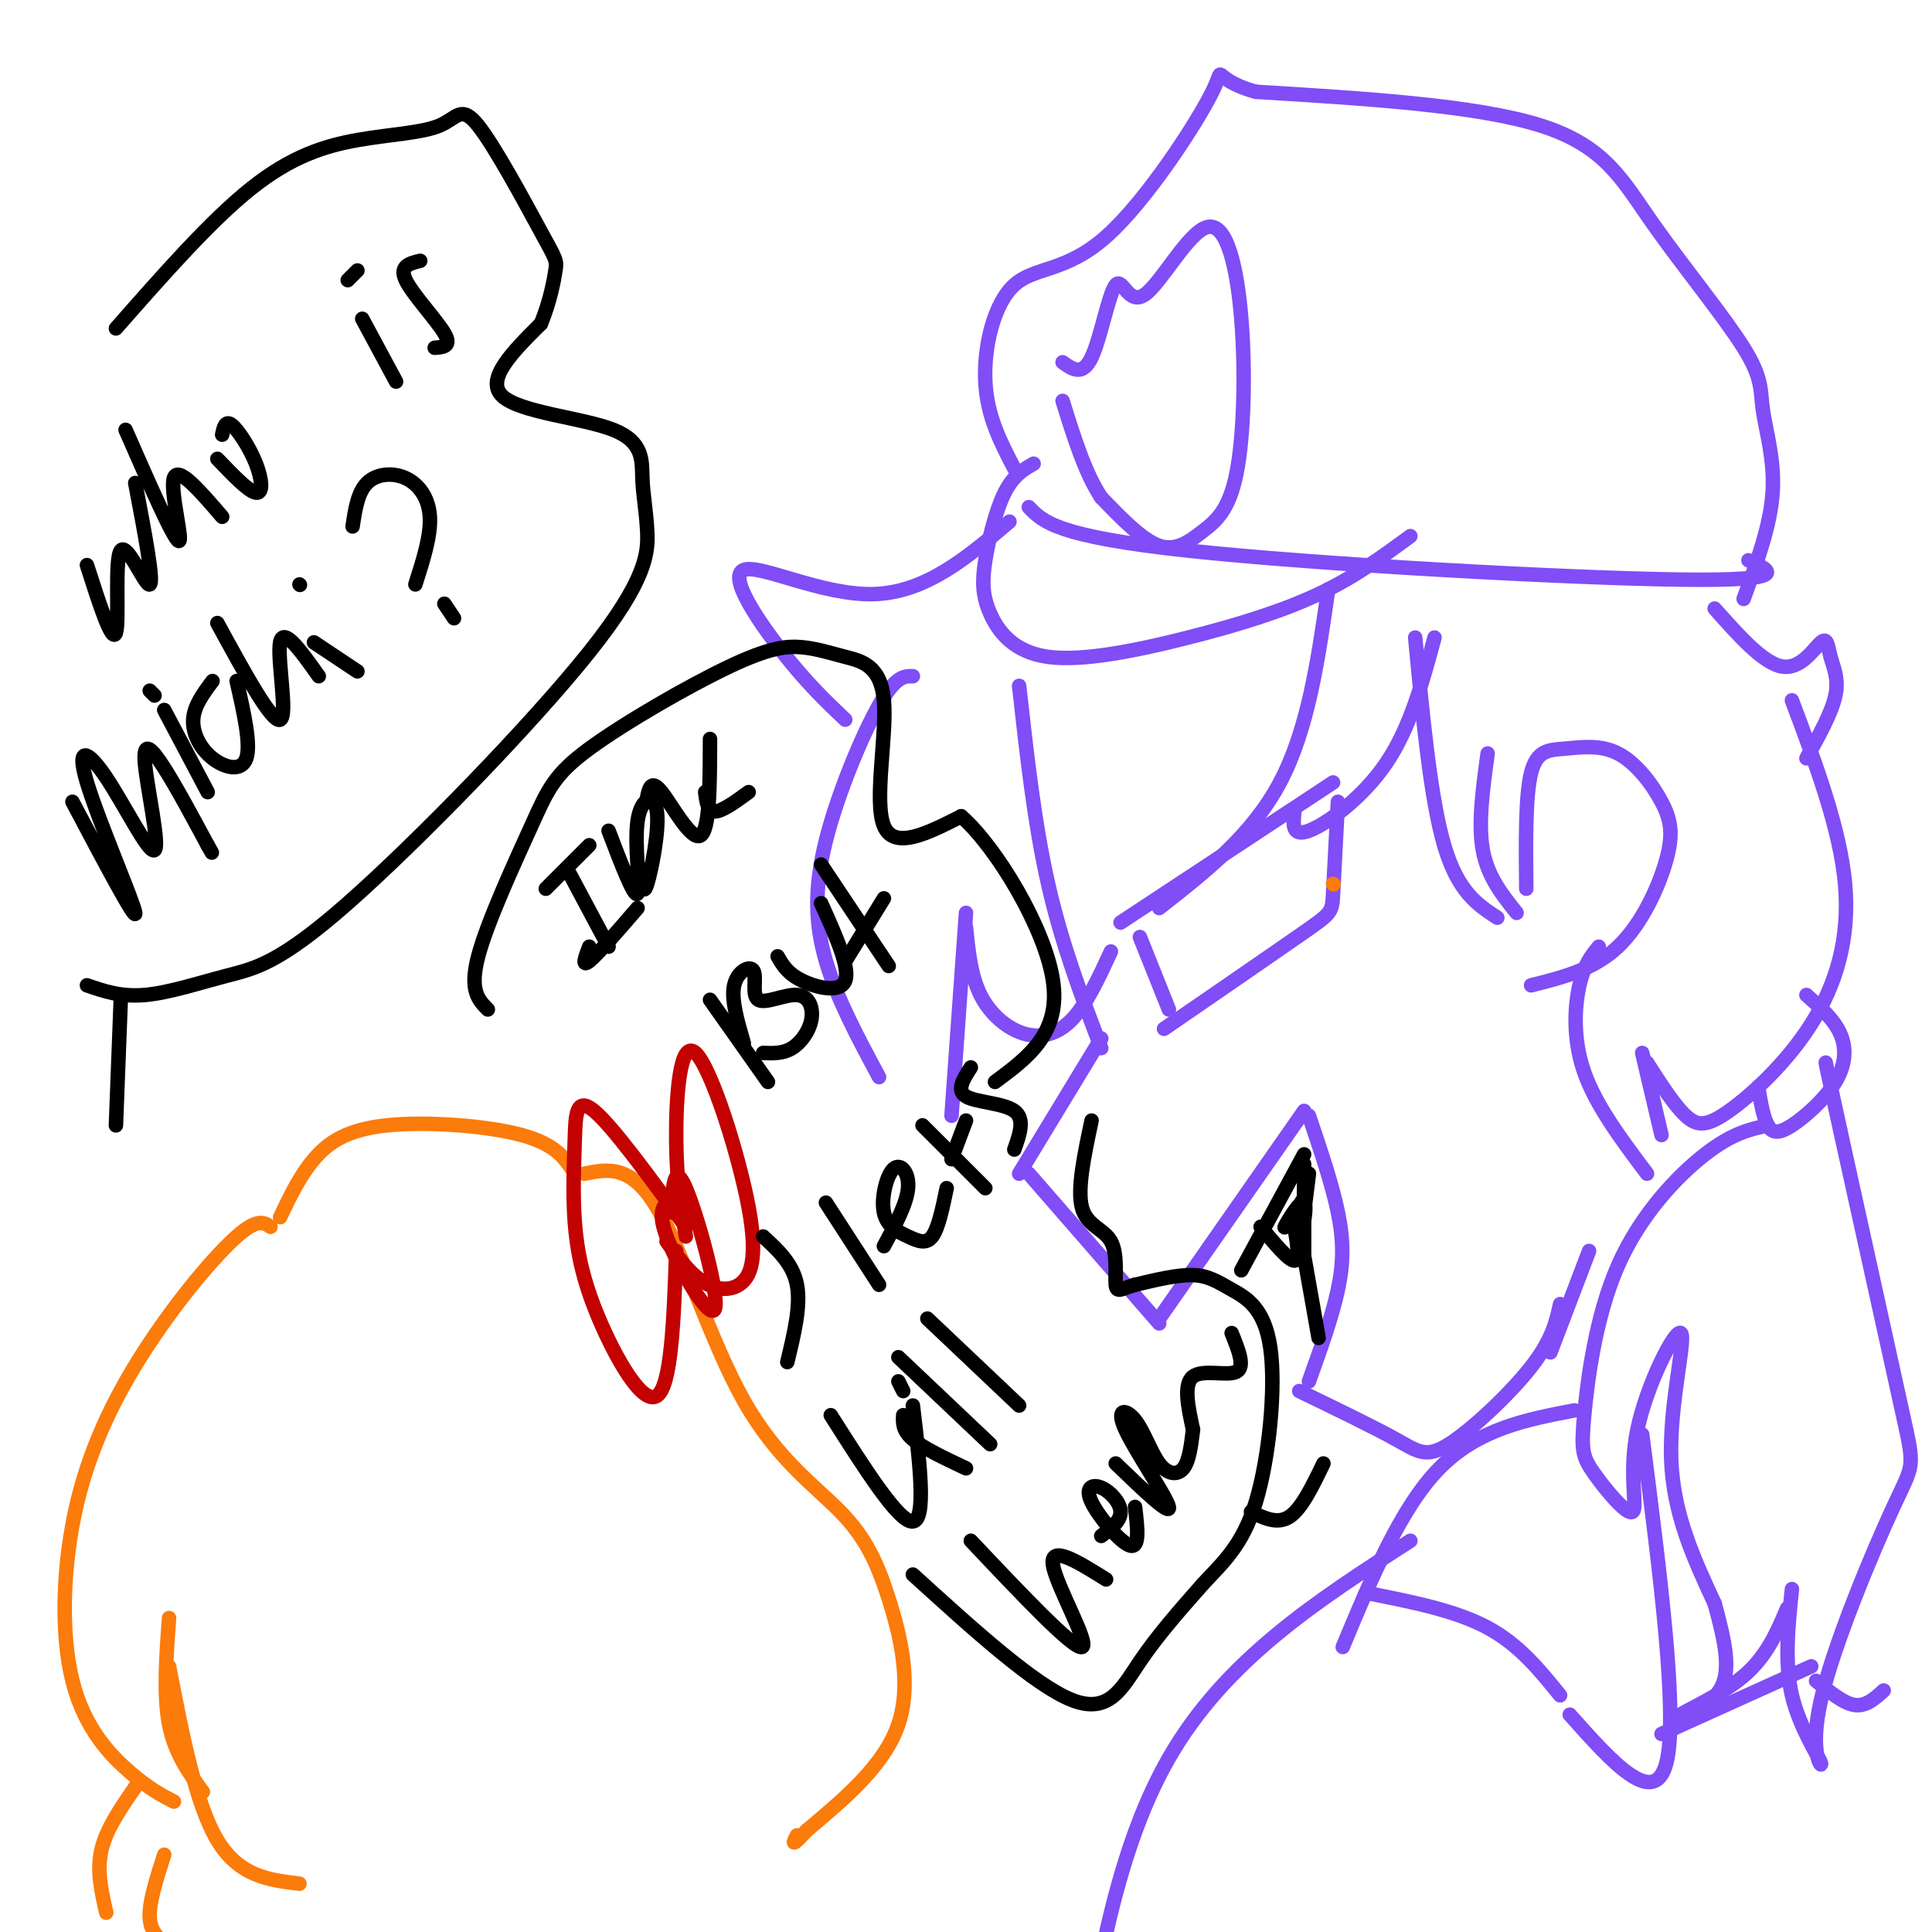<svg viewBox='0 0 400 400' version='1.1' xmlns='http://www.w3.org/2000/svg' xmlns:xlink='http://www.w3.org/1999/xlink'><g fill='none' stroke='#804DF6' stroke-width='3' stroke-linecap='round' stroke-linejoin='round'><path d='M211,142c1.583,14.250 3.167,28.500 6,41c2.833,12.500 6.917,23.250 11,34'/><path d='M228,215c0.000,0.000 -17.000,28.000 -17,28'/><path d='M213,243c0.000,0.000 27.000,31.000 27,31'/><path d='M240,273c0.000,0.000 30.000,-43.000 30,-43'/><path d='M271,231c2.400,7.089 4.800,14.178 6,20c1.200,5.822 1.200,10.378 0,16c-1.200,5.622 -3.600,12.311 -6,19'/><path d='M269,288c7.679,3.714 15.357,7.429 20,10c4.643,2.571 6.250,4.000 11,1c4.750,-3.000 12.643,-10.429 17,-16c4.357,-5.571 5.179,-9.286 6,-13'/><path d='M321,280c0.000,0.000 8.000,-21.000 8,-21'/><path d='M232,191c0.000,0.000 44.000,-29.000 44,-29'/><path d='M277,166c-0.400,7.578 -0.800,15.156 -1,19c-0.200,3.844 -0.200,3.956 -6,8c-5.800,4.044 -17.400,12.022 -29,20'/><path d='M236,194c0.000,0.000 6.000,15.000 6,15'/><path d='M209,108c-8.619,7.327 -17.238,14.655 -28,15c-10.762,0.345 -23.667,-6.292 -27,-5c-3.333,1.292 2.905,10.512 8,17c5.095,6.488 9.048,10.244 13,14'/><path d='M189,140c-1.780,-0.030 -3.560,-0.060 -7,6c-3.440,6.060 -8.542,18.208 -11,28c-2.458,9.792 -2.274,17.226 0,25c2.274,7.774 6.637,15.887 11,24'/><path d='M197,231c0.000,0.000 3.000,-42.000 3,-42'/><path d='M200,192c0.500,5.006 1.000,10.012 3,14c2.000,3.988 5.500,6.958 9,8c3.500,1.042 7.000,0.155 10,-3c3.000,-3.155 5.500,-8.577 8,-14'/><path d='M240,188c9.583,-7.500 19.167,-15.000 25,-26c5.833,-11.000 7.917,-25.500 10,-40'/><path d='M268,168c-0.289,2.667 -0.578,5.333 3,4c3.578,-1.333 11.022,-6.667 16,-14c4.978,-7.333 7.489,-16.667 10,-26'/><path d='M293,132c1.583,16.667 3.167,33.333 6,43c2.833,9.667 6.917,12.333 11,15'/><path d='M314,189c-3.000,-3.750 -6.000,-7.500 -7,-13c-1.000,-5.500 0.000,-12.750 1,-20'/><path d='M316,184c-0.104,-9.612 -0.207,-19.223 1,-24c1.207,-4.777 3.725,-4.719 7,-5c3.275,-0.281 7.306,-0.901 11,1c3.694,1.901 7.052,6.324 9,10c1.948,3.676 2.486,6.605 1,12c-1.486,5.395 -4.996,13.256 -10,18c-5.004,4.744 -11.502,6.372 -18,8'/><path d='M331,196c-1.511,1.844 -3.022,3.689 -4,8c-0.978,4.311 -1.422,11.089 1,18c2.422,6.911 7.711,13.956 13,21'/><path d='M344,235c0.000,0.000 -4.000,-17.000 -4,-17'/><path d='M341,220c2.804,4.388 5.608,8.775 8,11c2.392,2.225 4.373,2.287 9,-1c4.627,-3.287 11.900,-9.923 17,-18c5.100,-8.077 8.029,-17.593 7,-29c-1.029,-11.407 -6.014,-24.703 -11,-38'/><path d='M374,157c2.630,-4.738 5.260,-9.477 6,-13c0.740,-3.523 -0.410,-5.831 -1,-8c-0.590,-2.169 -0.620,-4.199 -2,-3c-1.380,1.199 -4.108,5.628 -8,5c-3.892,-0.628 -8.946,-6.314 -14,-12'/><path d='M213,105c2.911,3.044 5.822,6.089 33,9c27.178,2.911 78.622,5.689 102,6c23.378,0.311 18.689,-1.844 14,-4'/><path d='M361,124c2.771,-7.596 5.543,-15.192 6,-22c0.457,-6.808 -1.400,-12.827 -2,-17c-0.600,-4.173 0.056,-6.500 -4,-13c-4.056,-6.500 -12.823,-17.173 -19,-26c-6.177,-8.827 -9.765,-15.808 -23,-20c-13.235,-4.192 -36.118,-5.596 -59,-7'/><path d='M260,19c-10.109,-2.811 -5.880,-6.339 -9,0c-3.120,6.339 -13.589,22.544 -22,30c-8.411,7.456 -14.765,6.161 -19,10c-4.235,3.839 -6.353,12.811 -6,20c0.353,7.189 3.176,12.594 6,18'/><path d='M220,75c2.061,1.475 4.122,2.950 6,-1c1.878,-3.950 3.573,-13.325 5,-15c1.427,-1.675 2.587,4.350 6,2c3.413,-2.350 9.080,-13.074 13,-14c3.920,-0.926 6.095,7.945 7,19c0.905,11.055 0.542,24.293 -1,32c-1.542,7.707 -4.261,9.883 -7,12c-2.739,2.117 -5.497,4.176 -9,3c-3.503,-1.176 -7.752,-5.588 -12,-10'/><path d='M228,103c-3.333,-5.000 -5.667,-12.500 -8,-20'/><path d='M214,96c-2.100,1.206 -4.201,2.412 -6,6c-1.799,3.588 -3.298,9.557 -4,14c-0.702,4.443 -0.608,7.359 1,11c1.608,3.641 4.730,8.007 12,9c7.270,0.993 18.688,-1.386 29,-4c10.312,-2.614 19.518,-5.461 27,-9c7.482,-3.539 13.241,-7.769 19,-12'/><path d='M364,225c0.533,3.175 1.065,6.351 2,8c0.935,1.649 2.271,1.772 5,0c2.729,-1.772 6.850,-5.439 9,-9c2.150,-3.561 2.329,-7.018 1,-10c-1.329,-2.982 -4.164,-5.491 -7,-8'/><path d='M366,233c-3.666,0.798 -7.332,1.595 -13,6c-5.668,4.405 -13.336,12.416 -18,23c-4.664,10.584 -6.322,23.740 -7,31c-0.678,7.260 -0.375,8.622 2,12c2.375,3.378 6.821,8.770 8,8c1.179,-0.770 -0.911,-7.701 1,-17c1.911,-9.299 7.822,-20.965 9,-20c1.178,0.965 -2.378,14.561 -2,26c0.378,11.439 4.689,20.719 9,30'/><path d='M355,332c2.282,8.332 3.488,14.161 1,18c-2.488,3.839 -8.670,5.687 -8,5c0.670,-0.687 8.191,-3.911 13,-8c4.809,-4.089 6.904,-9.045 9,-14'/><path d='M371,329c-0.791,7.628 -1.583,15.256 0,22c1.583,6.744 5.540,12.606 6,14c0.460,1.394 -2.578,-1.678 0,-13c2.578,-11.322 10.771,-30.894 15,-40c4.229,-9.106 4.494,-7.744 2,-19c-2.494,-11.256 -7.747,-35.128 -13,-59'/><path d='M381,234c-2.667,-12.167 -2.833,-13.083 -3,-14'/><path d='M326,292c-10.000,1.917 -20.000,3.833 -28,12c-8.000,8.167 -14.000,22.583 -20,37'/><path d='M292,319c-19.167,12.333 -38.333,24.667 -50,45c-11.667,20.333 -15.833,48.667 -20,77'/><path d='M222,441c-3.333,12.833 -1.667,6.417 0,0'/><path d='M284,330c8.750,1.750 17.500,3.500 24,7c6.500,3.500 10.750,8.750 15,14'/><path d='M325,355c8.750,9.833 17.500,19.667 20,10c2.500,-9.667 -1.250,-38.833 -5,-68'/><path d='M344,359c0.000,0.000 31.000,-14.000 31,-14'/><path d='M376,348c2.833,2.333 5.667,4.667 8,5c2.333,0.333 4.167,-1.333 6,-3'/></g>
<g fill='none' stroke='#FB7B0B' stroke-width='3' stroke-linecap='round' stroke-linejoin='round'><path d='M276,183c0.000,0.000 0.100,0.100 0.1,0.1'/><path d='M56,254c-1.345,-0.907 -2.691,-1.815 -7,2c-4.309,3.815 -11.583,12.351 -18,22c-6.417,9.649 -11.978,20.411 -15,33c-3.022,12.589 -3.506,27.005 -1,37c2.506,9.995 8.002,15.570 12,19c3.998,3.430 6.499,4.715 9,6'/><path d='M42,371c-2.917,-4.000 -5.833,-8.000 -7,-14c-1.167,-6.000 -0.583,-14.000 0,-22'/><path d='M35,345c2.750,14.250 5.500,28.500 10,36c4.500,7.500 10.750,8.250 17,9'/><path d='M58,252c2.030,-4.268 4.060,-8.536 7,-12c2.940,-3.464 6.792,-6.125 15,-7c8.208,-0.875 20.774,0.036 28,2c7.226,1.964 9.113,4.982 11,8'/><path d='M121,243c4.839,-0.974 9.679,-1.947 15,7c5.321,8.947 11.125,27.815 18,40c6.875,12.185 14.822,17.689 20,23c5.178,5.311 7.586,10.430 10,18c2.414,7.570 4.832,17.591 2,26c-2.832,8.409 -10.916,15.204 -19,22'/><path d='M167,379c-3.500,3.833 -2.750,2.417 -2,1'/><path d='M28,370c-3.000,4.333 -6.000,8.667 -7,13c-1.000,4.333 0.000,8.667 1,13'/><path d='M34,384c-1.583,4.917 -3.167,9.833 -3,13c0.167,3.167 2.083,4.583 4,6'/></g>
<g fill='none' stroke='#C30101' stroke-width='3' stroke-linecap='round' stroke-linejoin='round'><path d='M140,248c-2.137,0.911 -4.274,1.821 -2,8c2.274,6.179 8.958,17.625 10,15c1.042,-2.625 -3.560,-19.321 -6,-25c-2.440,-5.679 -2.720,-0.339 -3,5'/><path d='M142,254c-7.594,-10.423 -15.188,-20.845 -19,-24c-3.812,-3.155 -3.842,0.959 -4,6c-0.158,5.041 -0.444,11.011 0,17c0.444,5.989 1.620,11.997 5,20c3.380,8.003 8.966,18.001 12,16c3.034,-2.001 3.517,-16.000 4,-30'/><path d='M142,256c-0.962,-5.572 -1.925,-11.144 -2,-20c-0.075,-8.856 0.737,-20.994 4,-18c3.263,2.994 8.978,21.122 11,32c2.022,10.878 0.352,14.506 -2,16c-2.352,1.494 -5.386,0.856 -8,-1c-2.614,-1.856 -4.807,-4.928 -7,-8'/></g>
<g fill='none' stroke='#000000' stroke-width='3' stroke-linecap='round' stroke-linejoin='round'><path d='M18,117c2.619,8.173 5.238,16.345 6,14c0.762,-2.345 -0.333,-15.208 1,-17c1.333,-1.792 5.095,7.488 6,7c0.905,-0.488 -1.048,-10.744 -3,-21'/><path d='M26,89c4.978,11.333 9.956,22.667 11,23c1.044,0.333 -1.844,-10.333 -1,-13c0.844,-2.667 5.422,2.667 10,8'/><path d='M45,95c3.244,3.387 6.488,6.774 8,7c1.512,0.226 1.292,-2.708 0,-6c-1.292,-3.292 -3.655,-6.940 -5,-8c-1.345,-1.060 -1.673,0.470 -2,2'/><path d='M75,66c0.000,0.000 7.000,13.000 7,13'/><path d='M72,58c0.000,0.000 2.000,-2.000 2,-2'/><path d='M87,54c-2.200,0.533 -4.400,1.067 -3,4c1.400,2.933 6.400,8.267 8,11c1.600,2.733 -0.200,2.867 -2,3'/><path d='M15,166c6.661,12.588 13.323,25.177 13,23c-0.323,-2.177 -7.630,-19.119 -10,-27c-2.370,-7.881 0.196,-6.700 4,-1c3.804,5.700 8.844,15.920 10,15c1.156,-0.920 -1.573,-12.978 -2,-18c-0.427,-5.022 1.450,-3.006 4,1c2.550,4.006 5.775,10.003 9,16'/><path d='M43,175c1.500,2.667 0.750,1.333 0,0'/><path d='M34,147c0.000,0.000 9.000,17.000 9,17'/><path d='M31,143c0.000,0.000 1.000,1.000 1,1'/><path d='M44,141c-1.923,2.571 -3.845,5.143 -4,8c-0.155,2.857 1.458,6.000 4,8c2.542,2.000 6.012,2.857 7,0c0.988,-2.857 -0.506,-9.429 -2,-16'/><path d='M45,129c5.667,10.378 11.333,20.756 13,20c1.667,-0.756 -0.667,-12.644 0,-16c0.667,-3.356 4.333,1.822 8,7'/><path d='M65,133c0.000,0.000 9.000,6.000 9,6'/><path d='M62,121c0.000,0.000 0.100,0.100 0.1,0.1'/><path d='M73,109c0.530,-3.536 1.060,-7.071 3,-9c1.940,-1.929 5.292,-2.250 8,-1c2.708,1.250 4.774,4.071 5,8c0.226,3.929 -1.387,8.964 -3,14'/><path d='M92,125c0.000,0.000 2.000,3.000 2,3'/><path d='M18,204c3.525,1.216 7.051,2.433 12,2c4.949,-0.433 11.322,-2.515 17,-4c5.678,-1.485 10.662,-2.371 25,-15c14.338,-12.629 38.031,-36.999 50,-52c11.969,-15.001 12.213,-20.633 12,-25c-0.213,-4.367 -0.882,-7.470 -1,-11c-0.118,-3.530 0.314,-7.489 -6,-10c-6.314,-2.511 -19.376,-3.575 -23,-7c-3.624,-3.425 2.188,-9.213 8,-15'/><path d='M112,67c1.908,-4.682 2.677,-8.887 3,-11c0.323,-2.113 0.198,-2.134 -3,-8c-3.198,-5.866 -9.470,-17.577 -13,-22c-3.530,-4.423 -4.317,-1.557 -8,0c-3.683,1.557 -10.261,1.804 -17,3c-6.739,1.196 -13.640,3.342 -22,10c-8.360,6.658 -18.180,17.829 -28,29'/><path d='M25,207c0.000,0.000 -1.000,26.000 -1,26'/><path d='M118,181c0.000,0.000 8.000,15.000 8,15'/><path d='M113,184c0.000,0.000 9.000,-9.000 9,-9'/><path d='M122,196c-0.833,2.167 -1.667,4.333 0,3c1.667,-1.333 5.833,-6.167 10,-11'/><path d='M126,172c2.671,7.008 5.343,14.016 6,13c0.657,-1.016 -0.700,-10.056 0,-15c0.700,-4.944 3.458,-5.793 4,-2c0.542,3.793 -1.131,12.226 -2,15c-0.869,2.774 -0.935,-0.113 -1,-3'/><path d='M134,165c0.422,-1.867 0.844,-3.733 3,-1c2.156,2.733 6.044,10.067 8,9c1.956,-1.067 1.978,-10.533 2,-20'/><path d='M146,164c0.250,2.000 0.500,4.000 2,4c1.500,0.000 4.250,-2.000 7,-4'/><path d='M147,207c0.000,0.000 12.000,17.000 12,17'/><path d='M154,216c-1.325,-4.534 -2.650,-9.069 -2,-12c0.650,-2.931 3.274,-4.260 4,-3c0.726,1.260 -0.446,5.108 1,6c1.446,0.892 5.511,-1.173 8,-1c2.489,0.173 3.401,2.585 3,5c-0.401,2.415 -2.115,4.833 -4,6c-1.885,1.167 -3.943,1.084 -6,1'/><path d='M161,198c1.000,1.756 2.000,3.511 5,5c3.000,1.489 8.000,2.711 9,0c1.000,-2.711 -2.000,-9.356 -5,-16'/><path d='M170,179c0.000,0.000 14.000,21.000 14,21'/><path d='M175,199c0.000,0.000 8.000,-13.000 8,-13'/><path d='M171,249c0.000,0.000 11.000,17.000 11,17'/><path d='M183,258c2.361,-4.382 4.722,-8.764 5,-12c0.278,-3.236 -1.528,-5.326 -3,-4c-1.472,1.326 -2.611,6.067 -2,9c0.611,2.933 2.972,4.059 5,5c2.028,0.941 3.722,1.697 5,0c1.278,-1.697 2.139,-5.849 3,-10'/><path d='M191,233c0.000,0.000 13.000,13.000 13,13'/><path d='M197,240c0.000,0.000 3.000,-8.000 3,-8'/><path d='M201,221c-1.533,2.378 -3.067,4.756 -1,6c2.067,1.244 7.733,1.356 10,3c2.267,1.644 1.133,4.822 0,8'/><path d='M172,293c7.083,11.167 14.167,22.333 17,22c2.833,-0.333 1.417,-12.167 0,-24'/><path d='M187,293c-0.083,1.583 -0.167,3.167 2,5c2.167,1.833 6.583,3.917 11,6'/><path d='M187,288c0.000,0.000 -1.000,-2.000 -1,-2'/><path d='M186,281c0.000,0.000 19.000,18.000 19,18'/><path d='M192,273c0.000,0.000 19.000,18.000 19,18'/><path d='M201,319c10.622,11.244 21.244,22.489 23,22c1.756,-0.489 -5.356,-12.711 -6,-17c-0.644,-4.289 5.178,-0.644 11,3'/><path d='M228,318c2.021,-1.541 4.041,-3.081 4,-5c-0.041,-1.919 -2.145,-4.215 -4,-5c-1.855,-0.785 -3.461,-0.057 -2,3c1.461,3.057 5.989,8.445 8,9c2.011,0.555 1.506,-3.722 1,-8'/><path d='M231,303c5.698,5.488 11.397,10.975 11,9c-0.397,-1.975 -6.888,-11.413 -9,-16c-2.112,-4.587 0.156,-4.322 2,-2c1.844,2.322 3.266,6.702 5,9c1.734,2.298 3.781,2.514 5,1c1.219,-1.514 1.609,-4.757 2,-8'/><path d='M247,296c-1.022,-4.711 -2.044,-9.422 0,-11c2.044,-1.578 7.156,-0.022 9,-1c1.844,-0.978 0.422,-4.489 -1,-8'/><path d='M101,209c-1.934,-1.948 -3.868,-3.897 -2,-11c1.868,-7.103 7.537,-19.362 11,-27c3.463,-7.638 4.719,-10.655 12,-16c7.281,-5.345 20.587,-13.016 29,-17c8.413,-3.984 11.934,-4.280 15,-4c3.066,0.280 5.678,1.137 9,2c3.322,0.863 7.356,1.732 8,9c0.644,7.268 -2.102,20.934 0,26c2.102,5.066 9.051,1.533 16,-2'/><path d='M199,169c7.244,6.311 17.356,23.089 19,34c1.644,10.911 -5.178,15.956 -12,21'/><path d='M158,256c3.083,2.833 6.167,5.667 7,10c0.833,4.333 -0.583,10.167 -2,16'/><path d='M189,326c12.667,11.511 25.333,23.022 33,26c7.667,2.978 10.333,-2.578 14,-8c3.667,-5.422 8.333,-10.711 13,-16'/><path d='M249,328c4.215,-4.564 8.251,-7.974 11,-17c2.749,-9.026 4.211,-23.667 3,-32c-1.211,-8.333 -5.095,-10.359 -8,-12c-2.905,-1.641 -4.830,-2.897 -8,-3c-3.170,-0.103 -7.585,0.949 -12,2'/><path d='M235,266c-2.804,0.801 -3.813,1.802 -4,0c-0.187,-1.802 0.450,-6.408 -1,-9c-1.450,-2.592 -4.986,-3.169 -6,-7c-1.014,-3.831 0.493,-10.915 2,-18'/><path d='M259,313c2.750,1.333 5.500,2.667 8,1c2.500,-1.667 4.750,-6.333 7,-11'/><path d='M257,263c0.000,0.000 13.000,-24.000 13,-24'/><path d='M273,277c0.000,0.000 -3.000,-17.000 -3,-17'/><path d='M271,243c0.000,0.000 -1.000,8.000 -1,8'/><path d='M270,241c0.000,0.000 0.000,19.000 0,19'/><path d='M261,254c2.917,3.500 5.833,7.000 7,7c1.167,0.000 0.583,-3.500 0,-7'/><path d='M269,250c-0.256,4.048 -0.512,8.095 0,7c0.512,-1.095 1.792,-7.333 1,-8c-0.792,-0.667 -3.655,4.238 -4,5c-0.345,0.762 1.827,-2.619 4,-6'/><path d='M270,248c0.667,-1.167 0.333,-1.083 0,-1'/></g>
</svg>